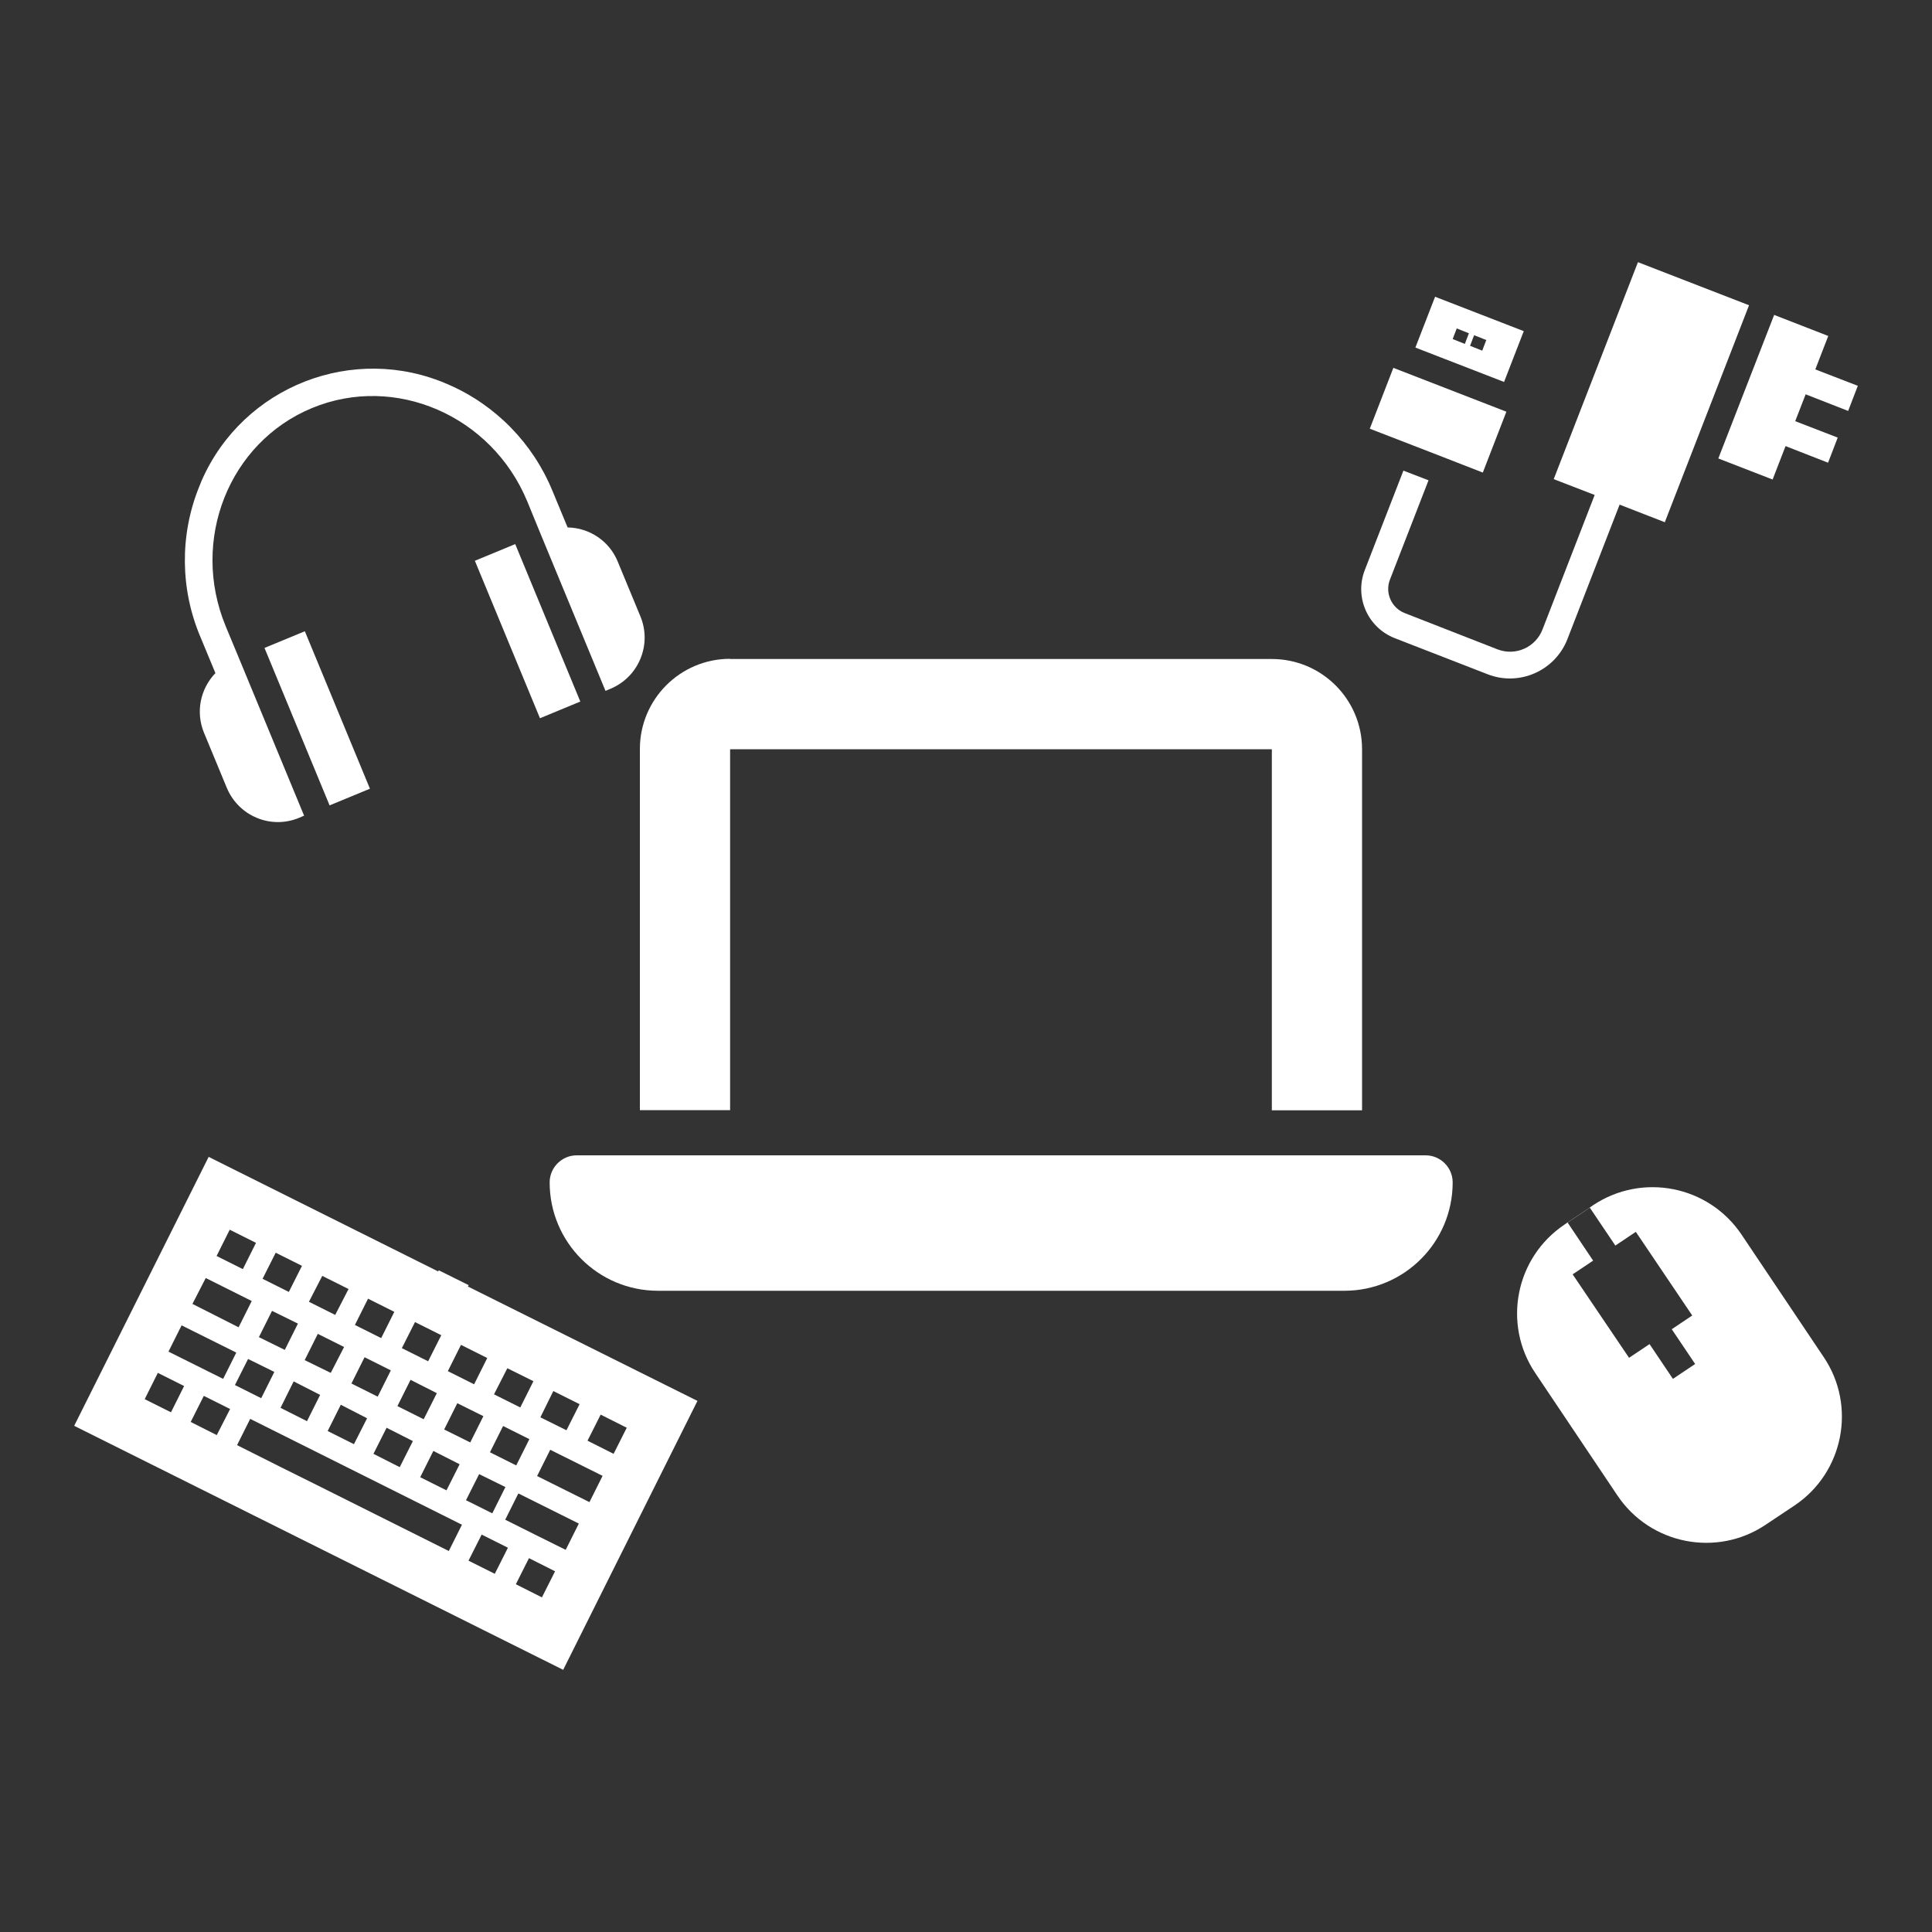 <?xml version="1.0" encoding="utf-8"?>
<!-- Generator: Adobe Illustrator 16.0.0, SVG Export Plug-In . SVG Version: 6.00 Build 0)  -->
<!DOCTYPE svg PUBLIC "-//W3C//DTD SVG 1.1//EN" "http://www.w3.org/Graphics/SVG/1.1/DTD/svg11.dtd">
<svg version="1.1" id="Layer_1" xmlns="http://www.w3.org/2000/svg" xmlns:xlink="http://www.w3.org/1999/xlink" x="0px" y="0px"
	 width="1000px" height="1000px" viewBox="0 0 1000 1000" enable-background="new 0 0 1000 1000" xml:space="preserve">
<rect x="0" y="0" width="1000" height="1000" fill="#333333" stroke="none"/>
<g>
	<path fill="#FFFFFF" d="M377.9,341c-25.801,0-46.7,20.9-46.7,46.7V574.6h46.7V387.8H658.3v186.9H705V387.8
		c0-25.8-20.9-46.7-46.7-46.7H377.9V341z M298.5,598c-7.7,0-14,6.3-14,14c0,31,25.1,56.1,56.1,56.1h355.2
		c31,0,56.101-25.1,56.101-56.1c0-7.7-6.301-14-14-14H298.5z"/>
	<path fill="#FFFFFF" d="M847.8,135.7L804.2,248l21.2,8.2l-27,69.6c-3.601,9.3-14,13.9-23.301,10.3l0,0L727,317.3
		c-6.8-2.7-10.2-10.4-7.6-17.2l20-51.5l-13-5l-20,51.5c-5.4,14,1.5,29.7,15.5,35.2L770,349c16.4,6.4,34.9-1.8,41.3-18.2l27-69.6
		l23.4,9.1L905.3,158L847.8,135.7z"/>
	<polygon fill="#FFFFFF" points="721.2,190.4 709,221.9 731.5,230.6 731.5,230.6 744.4,235.6 744.4,235.6 767.5,244.6 779.7,213.1 	
		"/>
	<polygon fill="#FFFFFF" points="956.6,212.7 961.6,199.7 939.6,191.2 946.3,173.9 918.3,163 889.4,237.3 917.5,248.2 924.2,230.9 
		946.2,239.5 951.2,226.5 929.2,218 934.6,204.1 	"/>
	<path fill="#FFFFFF" d="M742.8,153.6l-10.2,26.3l45.9,17.8l10.2-26.3L742.8,153.6z M758.2,178l-6.3-2.5l2.1-5.5l6.3,2.5L758.2,178z
		 M767.2,181.5l-6.3-2.5l2.1-5.5l6.3,2.5L767.2,181.5L767.2,181.5z"/>
	
		<rect x="152.806" y="327.697" transform="matrix(-0.924 0.382 -0.382 -0.924 457.851 652.65)" fill="#FFFFFF" width="22.601" height="88.201"/>
	
		<rect x="261.695" y="282.613" transform="matrix(-0.924 0.382 -0.382 -0.924 650.133 524.289)" fill="#FFFFFF" width="22.601" height="88.201"/>
	<path fill="#FFFFFF" d="M293.8,273l-7.8-18.8c-10.1-24.7-29.5-44.6-54-55.2c-49-21.5-106.1,0.8-127.6,49.7c-0.5,1.2-1,2.5-1.5,3.7
		c-9.9,24.8-9.601,52.6,0.8,77.2l7.8,18.8c-7.899,8.2-10.3,20.3-5.899,30.9l11.8,28.5c6.1,14.601,22.8,21.601,37.399,15.5l2.601-1.1
		l-33.7-81.5l0,0l-6.9-16.6c-18.399-44.5,1.7-95.1,44.7-112.9c43-17.8,93,3.9,111.4,48.3l6.8,16.6l0,0l33.7,81.5l2.6-1.1
		c14.6-6.1,21.5-22.8,15.5-37.4l-11.8-28.5C315.4,280.1,305.2,273.2,293.8,273z"/>
	<path fill="#FFFFFF" d="M824.6,623.8L822.9,625l-11.5,7.7l-1.7,1.2C784.4,650.9,777.6,685.3,794.6,710.6l42.601,63.5
		c17,25.301,51.399,32.101,76.7,15.101l15-10c25.3-17,32.1-51.4,15.1-76.7L901.4,639C884.3,613.6,850,606.9,824.6,623.8z
		 M875.9,680.9L865.3,688l12.101,18l-11.5,7.7l-12.101-18l-10.6,7.1L814,659.6l10.6-7.1L811.4,632.8l11.5-7.7L836.1,644.7
		L846.7,637.6L875.9,680.9z"/>
	<path fill="#FFFFFF" d="M242.2,665.9l0.4-0.7l-15.5-7.7l-0.301,0.6L108,598.8L38.4,738l253.1,126.3L361,725.1L242.2,665.9z
		 M286.4,720l13.6,6.8l-6.8,13.5l-13.5-6.7L286.4,720z M253.601,751.7l6.8-13.601L274,744.9l-6.8,13.6L253.601,751.7z
		 M261.601,769.7l-6.801,13.6l-13.6-6.8L248,763L261.601,769.7z M262.601,708.2l13.5,6.7l-6.801,13.6l-13.6-6.8L262.601,708.2z
		 M229.9,739.9l6.8-13.601l13.5,6.7l-6.8,13.6L229.9,739.9z M237.9,757.9l-6.8,13.5L217.5,764.6l6.8-13.6L237.9,757.9z
		 M238.601,696.1l13.6,6.801l-6.8,13.6l-13.601-6.8L238.601,696.1z M226.101,721.1L226.101,721.1l-6.801,13.5l-13.6-6.8l6.8-13.6
		L226.101,721.1z M213.7,745.9l-6.8,13.5l-13.601-6.9l6.801-13.5L213.7,745.9z M214.8,684.3l13.601,6.8l-6.8,13.5L208,697.8
		L214.8,684.3z M202.3,709.3l-6.8,13.601l-13.6-6.801l6.8-13.6L202.3,709.3z M190,734.1l-6.8,13.4l-13.6-6.8l6.8-13.601L190,734.1z
		 M190.5,672.2l13.601,6.8l-6.801,13.6l-13.6-6.8L190.5,672.2z M157.7,704l6.8-13.6l13.601,6.8l-6.9,13.399L157.7,704z M165.7,722
		l-6.8,13.6l-13.7-6.899L152,715L165.7,722z M166.8,660.4l13.601,6.8l-6.9,13.399l-13.6-6.8L166.8,660.4z M134,692.1l6.8-13.6
		l13.4,6.6l-6.8,13.601L134,692.1z M142,710.1l-6.8,13.601l-13.6-6.8l6.8-13.5L142,710.1z M142.7,648.4l13.6,6.8l-6.8,13.5
		l-13.6-6.8L142.7,648.4z M118.9,636.5l13.6,6.8l-6.8,13.601l-13.6-6.801L118.9,636.5z M106.5,661.5l23.8,11.9l-6.8,13.6
		l-23.899-12.1L106.5,661.5z M94,686l28.3,14.1l-6.8,13.601L87.2,699.6L94,686z M88.5,731l-13.6-6.8l6.8-13.601l13.6,6.801L88.5,731
		z M112.2,742.8L98.7,736l6.8-13.5l13.601,6.8L112.2,742.8z M232.3,802.8l-10-5l-3.6-1.8l-10.6-5.3l-13.601-6.8l-10.2-5.101
		l-13.6-6.8l-8.4-4.2L146.4,759.9L122.7,748l6.8-13.6l23.8,11.899l15.801,7.9l8.399,4.2l13.601,6.8l10.199,5.1l13.601,6.8
		l10.6,5.301l3.601,1.8l10,5L232.3,802.8z M256.101,814.6l-13.601-6.8l6.8-13.5l13.601,6.8L256.101,814.6z M280.5,826.8L267,820
		l6.8-13.5l13.5,6.8L280.5,826.8z M292.8,802.2l-15.699-7.8L261.5,786.6l0,0l6.8-13.6l31.301,15.6L292.8,802.2z M305.101,777.5
		L278,764l6.8-13.6l27.101,13.5L305.101,777.5z M317.6,752.5l-13.499-6.8l6.8-13.5l13.5,6.8L317.6,752.5z"/>
</g>
</svg>
